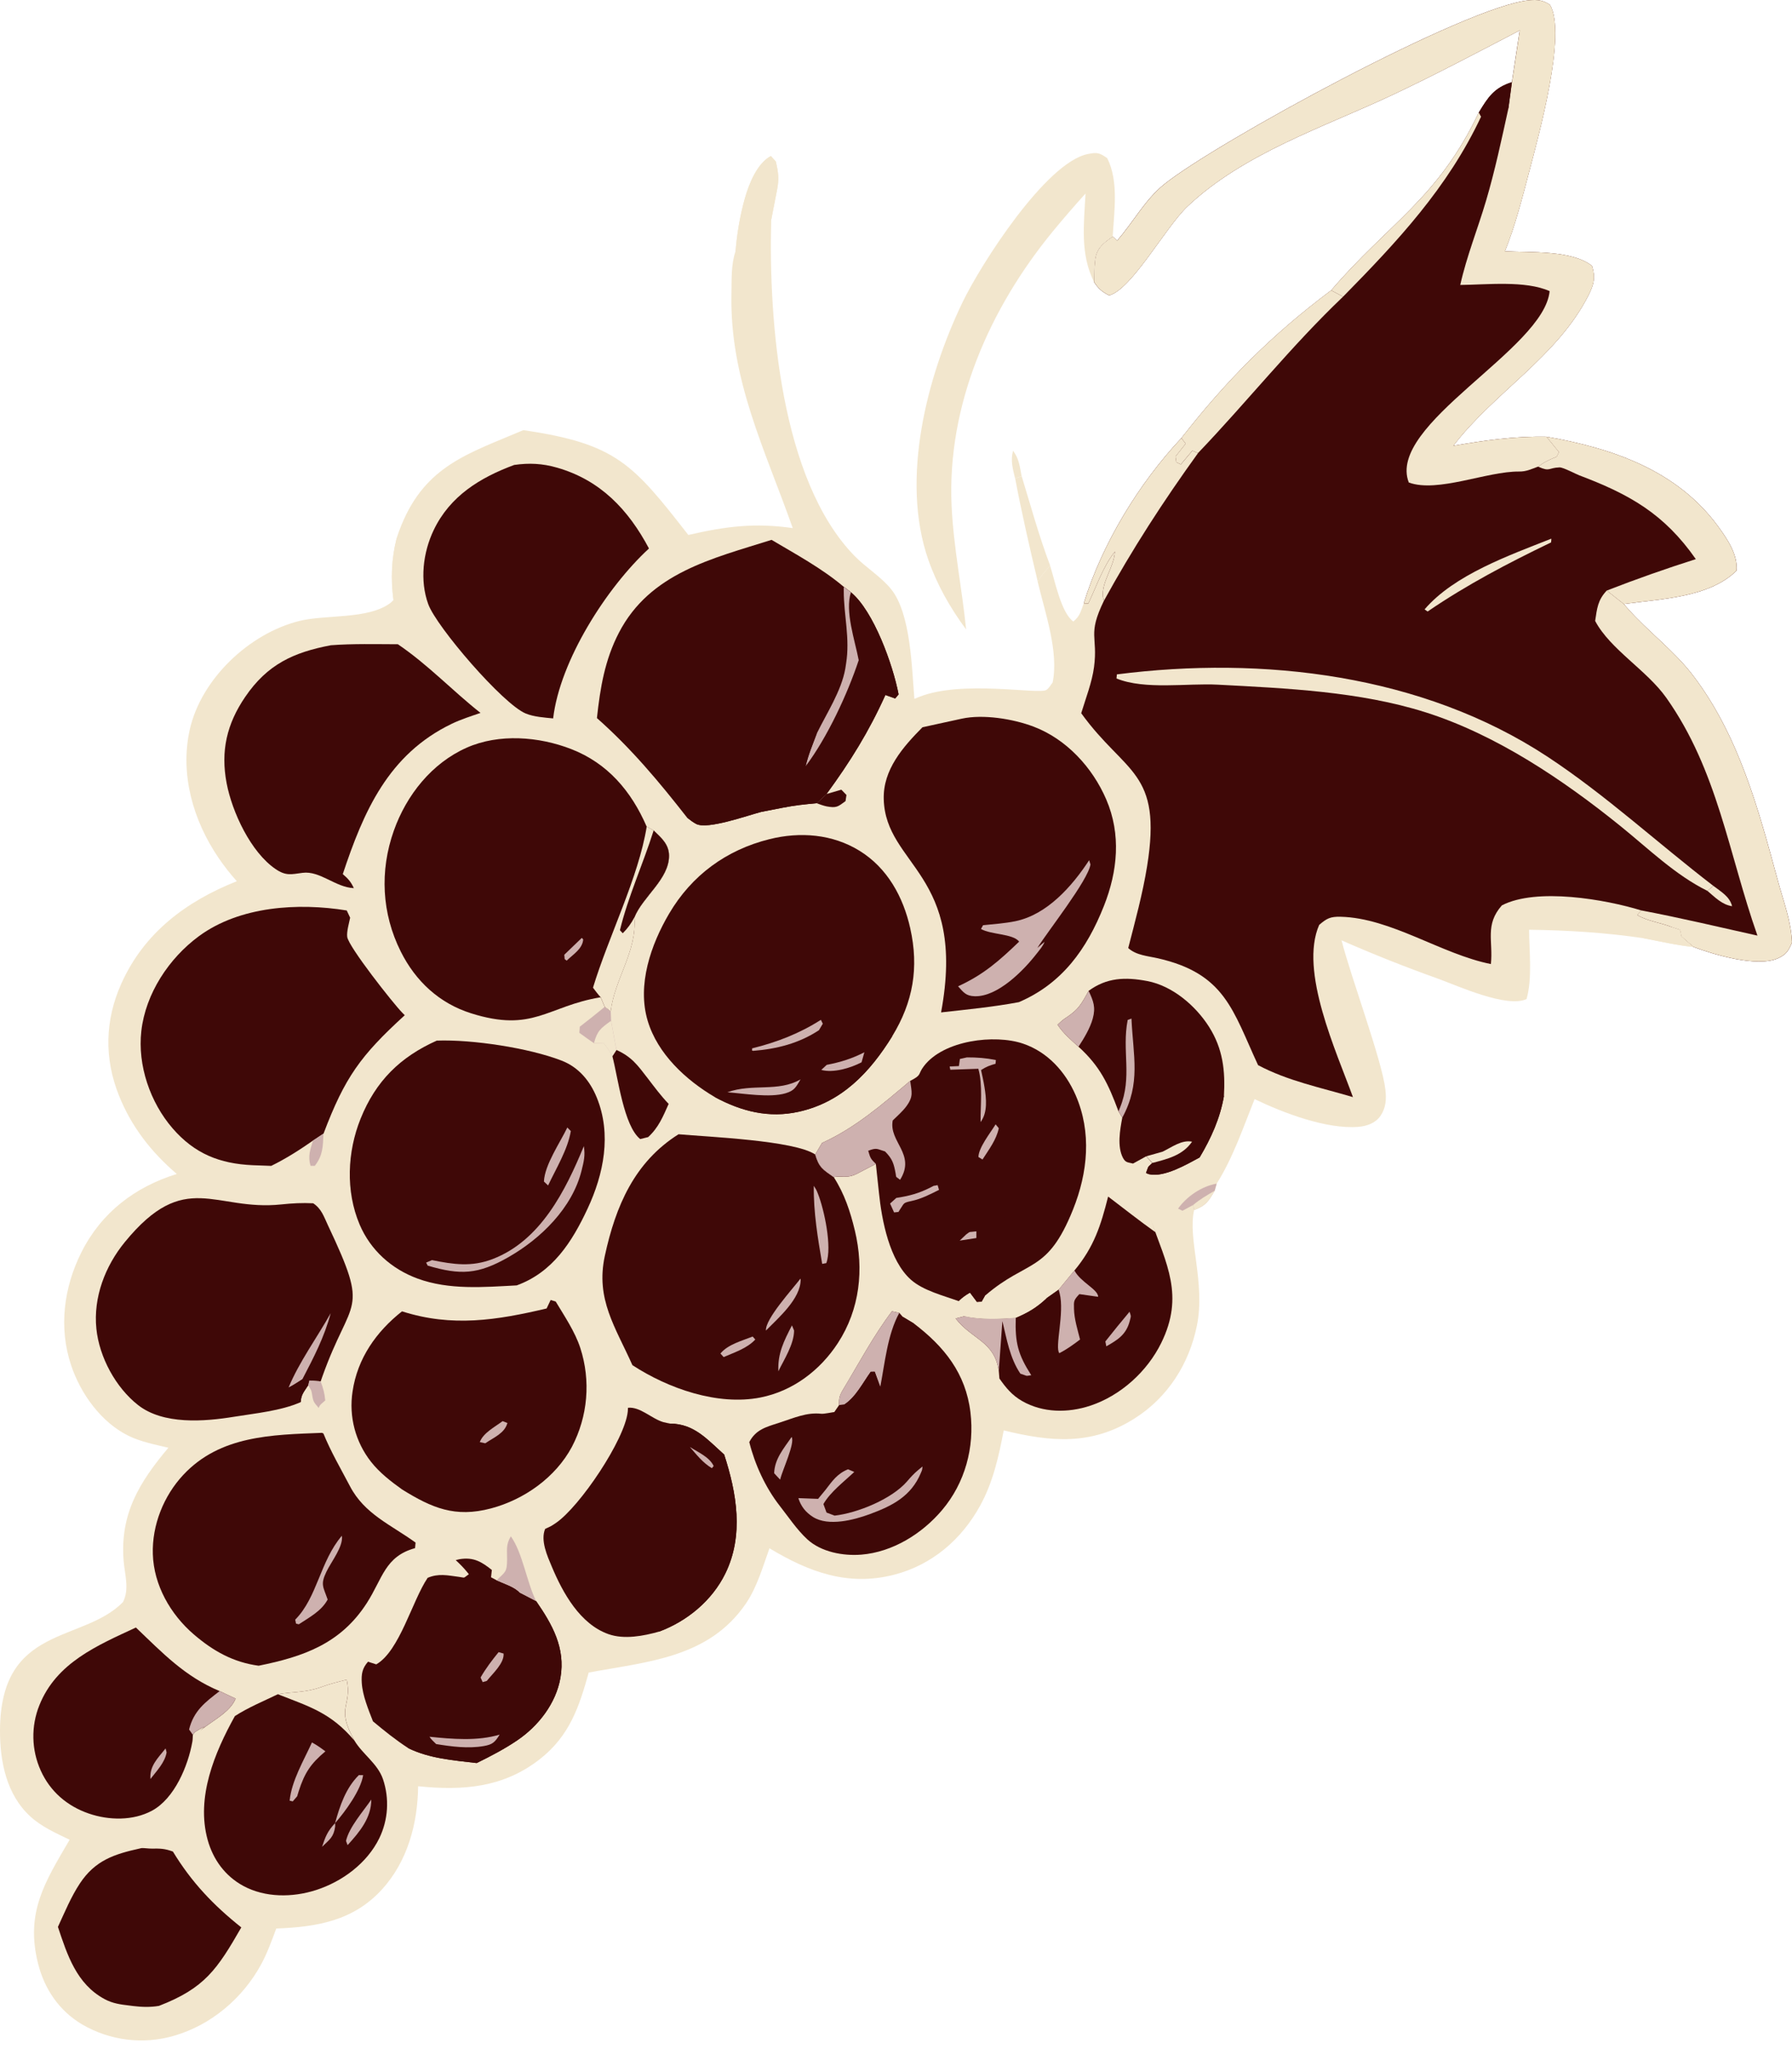 <?xml version="1.0" encoding="UTF-8"?> <svg xmlns="http://www.w3.org/2000/svg" width="196" height="224" viewBox="0 0 196 224" fill="none"><path d="M121.706 25.849L122.178 26.305C123.93 24.319 125.242 21.825 127.311 20.159C133.007 15.574 160.511 0.588 167.287 0.025C168.191 -0.05 168.773 0.024 169.528 0.524C171.384 3.703 168.278 14.858 167.233 18.842C166.48 21.708 165.706 24.727 164.599 27.468C167.371 27.619 171.935 27.324 174.127 29.064C174.517 30.322 174.339 31.095 173.742 32.271C170.318 39.028 163.415 42.889 158.955 48.733C162.395 48.135 165.635 47.675 169.14 47.739C176.33 48.992 183.461 51.405 187.953 57.593C188.966 58.989 190.076 60.632 189.931 62.386C186.921 65.356 181.588 65.467 177.606 66.033L177.95 66.43C180.232 69.03 183.072 71.084 185.169 73.834C190.182 80.409 192.334 88.466 194.456 96.287C195.062 98.522 195.915 100.711 196 103.04C195.616 103.917 195.395 104.348 194.439 104.769C192.178 105.763 187.446 104.359 185.237 103.522C183.405 103.341 181.574 102.907 179.764 102.563C175.595 101.944 171.454 101.694 167.242 101.636C167.261 103.983 167.61 106.983 166.967 109.213C164.812 110.218 159.501 107.794 157.307 106.995C153.733 105.721 150.204 104.32 146.731 102.794C147.773 106.88 151.176 115.97 151.529 119.123C151.646 120.17 151.596 121.096 150.98 121.996C150.448 122.774 149.476 123.111 148.567 123.184C145.076 123.464 140.331 121.647 137.22 120.151C135.979 123.247 134.858 126.566 133.074 129.394L132.859 130.162C132.166 131.316 131.925 131.778 130.611 132.272C129.871 135.383 131.871 140.235 130.908 144.932C130.053 149.108 127.726 152.76 124.101 155.056C119.361 158.058 114.936 157.62 109.782 156.367C109.232 159.236 108.62 162.019 107.195 164.608C105.167 168.294 101.936 171.066 97.828 172.133C92.742 173.454 88.463 171.837 84.16 169.253C83.442 171.254 82.788 173.532 81.583 175.294C77.513 181.251 70.822 181.638 64.389 182.838C63.34 186.622 62.282 189.753 59.08 192.276C55.061 195.443 50.597 195.764 45.732 195.266C45.688 199.334 44.583 203.467 41.781 206.542C38.635 209.994 34.629 210.648 30.217 210.82C29.717 212.15 29.227 213.519 28.546 214.769C26.543 218.44 23.087 221.371 19.053 222.537C15.661 223.53 12.009 223.078 8.96 221.289C6.473 219.805 4.878 217.464 4.17 214.679C2.748 209.087 4.907 205.743 7.616 201.114C6.118 200.394 4.554 199.701 3.316 198.568C0.709 196.182 -0.014 192.559 0 189.153C0.05 177.566 9.014 179.648 13.454 175.132C14.176 173.691 13.643 172.149 13.521 170.612C13.117 165.484 15.241 162.036 18.416 158.262C16.968 157.917 15.395 157.613 14.053 156.955C11.055 155.481 8.816 152.354 7.779 149.248C6.4 145.121 6.975 140.735 8.908 136.886C11.086 132.552 14.761 129.746 19.336 128.335C16.551 125.949 14.389 123.194 13.017 119.773C11.38 115.694 11.475 111.541 13.265 107.535C15.764 101.947 20.38 98.526 25.898 96.332C25.173 95.516 24.513 94.68 23.898 93.775C21.133 89.71 19.657 84.634 20.757 79.751C22.001 74.224 27.248 69.243 32.755 67.878C35.654 67.159 40.25 67.737 42.693 65.921C42.819 65.826 42.921 65.703 43.036 65.594C42.728 63.235 42.814 61.097 43.396 58.787C43.544 58.314 43.718 57.859 43.906 57.399C46.583 50.862 51.276 49.565 57.237 47.022C67.419 48.506 69.214 50.705 75.286 58.48C79.392 57.54 82.523 57.128 86.706 57.73C83.658 49.09 79.8 41.486 80 32.086C80.032 30.545 79.948 28.935 80.45 27.465C80.6 25.577 80.945 23.538 81.46 21.717C81.916 20.1 82.791 17.884 84.31 17.058L84.85 17.655C85.126 18.818 85.222 19.555 84.992 20.728L84.353 24.017C84.053 35.048 85.37 52.451 93.455 60.763C94.697 62.039 96.391 63.057 97.483 64.426C99.63 67.118 99.726 73.057 100.012 76.4C100.171 76.333 100.33 76.265 100.49 76.201C105.216 74.286 113.6 75.956 114.447 75.419C114.743 75.232 114.901 74.886 115.128 74.619C115.833 71.261 114.28 66.903 113.493 63.575C113.847 62.948 114.395 62.38 114.849 61.819C115.371 63.435 116.056 66.995 117.399 67.943C118.135 67.328 118.195 66.844 118.537 65.955C120.527 59.463 124.567 52.838 129.211 47.893C134.121 41.587 139.17 36.539 145.594 31.739C151.888 24.387 157.268 21.742 161.751 12.288C162.771 10.603 163.424 9.601 165.361 8.984L166.221 3.323C161.611 5.719 157.013 8.159 152.311 10.37C144.747 13.926 136.09 16.72 129.897 22.549C127.482 24.822 123.787 31.637 121.309 32.293C120.513 31.884 120.177 31.594 119.673 30.853C119.681 29.998 119.669 29.108 119.796 28.261C119.977 27.055 120.779 26.495 121.706 25.849Z" fill="#F2E6CD"></path><path d="M121.706 25.849L122.179 26.305C123.93 24.319 125.242 21.825 127.312 20.159C133.007 15.574 160.511 0.588 167.287 0.025C168.191 -0.05 168.773 0.024 169.528 0.524C171.384 3.703 168.278 14.858 167.233 18.842C166.48 21.708 165.706 24.727 164.599 27.468C167.372 27.619 171.935 27.324 174.127 29.064C174.517 30.322 174.339 31.095 173.743 32.271C170.319 39.028 163.416 42.889 158.956 48.733C162.395 48.135 165.636 47.675 169.141 47.739C176.33 48.992 183.461 51.405 187.953 57.593C188.967 58.989 190.076 60.632 189.932 62.386C186.921 65.356 181.588 65.467 177.607 66.033L177.95 66.43C180.232 69.03 183.072 71.084 185.169 73.834C190.182 80.409 192.335 88.466 194.457 96.287C195.062 98.522 195.915 100.711 196 103.04C195.616 103.917 195.395 104.348 194.439 104.769C192.178 105.763 187.446 104.359 185.237 103.522C184.782 103.143 184.343 102.762 183.904 102.366L183.754 101.653L182.942 101.384C181.657 100.842 180.275 100.741 179.065 100.024L179.517 99.526C175.61 98.318 168.062 97.004 164.268 98.971C162.381 101.103 163.33 102.867 163.066 105.386C157.642 104.307 152.162 100.348 146.619 100.216C145.507 100.189 145.105 100.4 144.284 101.109C142.077 106.151 146.179 114.971 147.978 119.931C144.49 118.896 140.826 118.16 137.6 116.436C134.833 110.46 134 106.433 126.654 104.759C125.53 104.502 124.281 104.437 123.401 103.638C124.16 100.686 124.977 97.711 125.463 94.7C127.155 84.226 123.077 84.648 118.258 77.965C118.746 76.361 119.446 74.567 119.661 72.911C120.102 69.518 118.912 69.432 120.742 65.673C120.705 65.518 120.645 65.368 120.63 65.209C120.483 63.586 121.836 62.032 121.942 60.301C120.647 61.914 119.925 64.109 119.031 65.972L118.537 65.955C120.528 59.463 124.567 52.838 129.212 47.893C134.122 41.587 139.17 36.539 145.595 31.739C151.888 24.387 157.268 21.742 161.752 12.288C162.771 10.603 163.424 9.601 165.361 8.984L166.221 3.324C161.611 5.719 157.013 8.159 152.312 10.37C144.748 13.926 136.09 16.72 129.897 22.549C127.482 24.822 123.787 31.637 121.31 32.293C120.513 31.884 120.177 31.594 119.673 30.853C119.681 29.998 119.669 29.108 119.796 28.261C119.977 27.055 120.779 26.495 121.706 25.849Z" fill="#3F0807"></path><path d="M121.713 25.849L122.185 26.305C123.937 24.319 125.248 21.825 127.318 20.159C133.014 15.574 160.518 0.588 167.294 0.025C168.197 -0.05 168.78 0.024 169.535 0.524C171.391 3.703 168.285 14.858 167.239 18.842C166.487 21.708 165.713 24.727 164.606 27.468C167.378 27.619 171.942 27.324 174.134 29.064C174.524 30.322 174.346 31.095 173.749 32.271C170.325 39.028 163.422 42.889 158.962 48.733C162.402 48.135 165.642 47.675 169.147 47.739L170.51 49.413C170.164 50.135 170.448 49.82 169.638 50.194C169.084 50.449 168.713 50.644 168.25 51.017C168.23 51.018 168.209 51.015 168.189 51.022C167.482 51.285 166.938 51.555 166.168 51.547C162.63 51.51 157.266 53.902 154.087 52.748C151.615 46.395 168.905 38.188 169.49 31.824C166.827 30.637 162.605 31.126 159.716 31.15C160.401 28.053 161.637 24.994 162.537 21.946C163.522 18.613 164.244 15.206 164.989 11.814L165.368 8.984L166.228 3.323C161.618 5.719 157.02 8.159 152.318 10.37C144.754 13.926 136.096 16.72 129.903 22.549C127.489 24.822 123.794 31.637 121.316 32.293C120.52 31.884 120.184 31.594 119.68 30.853C119.688 29.998 119.676 29.108 119.802 28.261C119.984 27.055 120.786 26.495 121.713 25.849Z" fill="#F2E6CD"></path><path d="M192.221 102.277C189.053 93.294 187.886 84.247 182.252 76.28C180.12 73.265 176.117 70.991 174.469 67.879C174.676 66.519 174.747 65.599 175.741 64.555L177.604 66.028L177.948 66.426C180.229 69.026 183.069 71.08 185.167 73.83C190.179 80.405 192.332 88.462 194.454 96.283C195.06 98.518 195.913 100.707 195.998 103.036C195.613 103.913 195.393 104.344 194.437 104.765C192.176 105.759 187.444 104.355 185.235 103.518C184.78 103.139 184.34 102.758 183.901 102.362L183.751 101.649L182.939 101.38C181.655 100.838 180.273 100.737 179.063 100.02L179.514 99.522C183.77 100.329 187.994 101.334 192.221 102.277Z" fill="#F2E6CD"></path><path d="M169.139 47.738C176.329 48.991 183.46 51.404 187.952 57.592C188.965 58.988 190.074 60.63 189.93 62.385C186.92 65.355 181.587 65.466 177.605 66.032L175.742 64.558C178.951 63.309 182.199 62.164 185.481 61.122C182.015 56.162 178.232 54.039 172.734 51.962C172.313 51.804 170.968 51.078 170.57 51.093C169.318 51.14 169.554 51.603 168.242 51.016C168.705 50.643 169.076 50.448 169.629 50.193C170.44 49.819 170.156 50.134 170.502 49.412L169.139 47.738Z" fill="#F2E6CD"></path><path d="M129.211 47.889C134.121 41.583 139.169 36.534 145.594 31.734L146.899 32.431C141.188 37.87 136.447 43.872 131.029 49.531L130.408 49.267L129.154 50.763L128.655 50.527L128.57 49.903L129.681 48.499L129.211 47.889Z" fill="#F2E6CD"></path><path d="M129.214 47.891L129.684 48.501L128.574 49.904L128.659 50.529L129.158 50.765L130.411 49.269L131.033 49.533C127.241 54.79 123.866 59.991 120.744 65.671C120.707 65.516 120.647 65.365 120.632 65.206C120.485 63.583 121.838 62.029 121.944 60.298C120.649 61.912 119.927 64.107 119.033 65.97L118.539 65.952C120.53 59.461 124.569 52.835 129.214 47.891Z" fill="#F2E6CD"></path><path d="M161.751 12.285L161.995 12.746C158.358 20.496 152.863 26.372 146.899 32.432L145.594 31.736C151.887 24.384 157.267 21.739 161.751 12.285Z" fill="#F2E6CD"></path><path d="M165.36 8.984L164.981 11.814C163.819 11.97 162.998 12.075 161.995 12.749L161.75 12.288C162.77 10.603 163.423 9.601 165.36 8.984Z" fill="#3F0807"></path><path d="M186.75 97.388C183.233 95.651 180.308 92.783 177.274 90.333C170.975 85.245 163.654 80.314 155.893 77.859C148.719 75.589 140.67 75.24 133.184 74.845C129.855 74.669 125.212 75.435 122.117 74.169L122.158 73.722C138.109 71.678 155.588 73.731 169.241 82.709C175.64 86.918 181.322 92.18 187.395 96.836L186.75 97.388Z" fill="#F2E6CD"></path><path d="M169.643 58.898L169.683 58.923L169.651 59.292C164.931 61.571 160.484 63.887 156.147 66.848L155.812 66.617C159.057 62.824 165.105 60.698 169.643 58.898Z" fill="#F2E6CD"></path><path d="M187.395 96.836C188.221 97.471 189.187 97.995 189.447 99.062C188.333 98.893 187.584 98.086 186.75 97.388L187.395 96.836Z" fill="#F2E6CD"></path><path d="M80.453 27.461C80.604 25.573 80.949 23.535 81.463 21.713C81.92 20.096 82.794 17.88 84.314 17.055L84.854 17.652C85.129 18.814 85.225 19.551 84.996 20.724L84.356 24.014L83.951 24.376C83.462 23.454 83.312 22.542 83.085 21.531C82.355 21.852 82.108 22.674 81.803 23.398C81.42 24.311 81.41 25.123 81.351 26.092C81.314 26.692 81.204 27.044 80.919 27.569L80.453 27.461Z" fill="#F2E6CD"></path><path d="M179.765 102.561L179.164 101.465L179.491 100.93C180.644 101.063 181.794 101.214 182.943 101.381L183.755 101.651L183.905 102.363C184.344 102.76 184.783 103.141 185.238 103.52C183.406 103.339 181.575 102.905 179.765 102.561Z" fill="#F2E6CD"></path><path d="M130.486 131.733L129.331 132.356L128.852 132.122C129.816 130.77 131.437 129.677 133.074 129.391L132.858 130.158C132.166 131.313 131.924 131.775 130.611 132.269L130.486 131.733Z" fill="#CEB1AF"></path><path d="M130.492 131.734C131.243 131.098 132.021 130.656 132.865 130.16C132.172 131.315 131.931 131.777 130.617 132.271L130.492 131.734Z" fill="#F2E6CD"></path><path d="M43.395 58.785C43.959 60.955 44.243 63.451 43.651 65.642L43.034 65.592C42.726 63.233 42.812 61.095 43.395 58.785Z" fill="#F2E6CD"></path><path d="M65.698 109.016C59.823 109.995 58.333 112.919 51.515 110.767C48.045 109.671 45.455 107.258 43.837 104.027C41.746 99.852 41.518 95.198 43.074 90.809C44.453 86.922 47.219 83.43 51.043 81.735C54.579 80.168 58.926 80.511 62.468 81.883C66.465 83.431 69.055 86.499 70.728 90.359L71.494 90.782C72.317 91.574 73.163 92.278 73.177 93.52C73.205 96.106 70.295 98.016 69.384 100.295C69.68 104.035 67.233 106.955 66.792 110.564L66.137 110.063L65.698 109.016Z" fill="#3F0807"></path><path d="M70.733 90.359L71.499 90.782C72.322 91.574 73.168 92.278 73.182 93.52C73.21 96.106 70.3 98.016 69.389 100.295C69.684 104.035 67.238 106.955 66.797 110.564L66.141 110.063L65.703 109.016C65.388 108.682 65.132 108.337 64.859 107.968C66.567 102.346 69.846 95.914 70.733 90.359Z" fill="#F2E6CD"></path><path d="M69.383 100.294C69.01 100.982 68.664 101.466 68.113 102.021L67.805 101.689C68.675 98.068 70.358 94.385 71.493 90.781C72.315 91.573 73.162 92.278 73.175 93.519C73.203 96.105 70.293 98.015 69.383 100.294Z" fill="#3F0807"></path><path d="M60.272 105.508L60.468 105.679L60.307 106.167C58.443 106.959 56.3 107.149 54.309 107.483L54.078 107.268C54.897 106.37 58.895 105.831 60.272 105.508Z" fill="#3F0807"></path><path d="M63.634 102.527L63.789 102.697C63.7 103.73 62.715 104.304 61.981 105.013L61.761 104.845L61.719 104.371L63.634 102.527Z" fill="#CEB1AF"></path><path d="M84.389 59.016C87.076 60.608 89.884 62.122 92.278 64.141L93.064 64.741C95.567 66.803 97.672 72.71 98.28 75.906L97.908 76.353L96.837 75.972C95.034 79.971 92.99 83.257 90.403 86.791L89.311 87.804C88.074 87.919 86.868 88.039 85.65 88.287L83.242 88.755C81.713 89.152 77.406 90.699 76.154 90.073C75.797 89.895 75.471 89.625 75.156 89.385C72.077 85.448 69.043 81.816 65.289 78.498C65.644 75.213 66.148 72.138 67.698 69.157C71.105 62.603 77.932 61.058 84.389 59.016Z" fill="#3F0807"></path><path d="M92.283 64.144L93.069 64.745C95.572 66.807 97.677 72.714 98.285 75.91L97.913 76.357L96.841 75.976C95.039 79.975 92.995 83.26 90.408 86.794L89.316 87.808C88.079 87.922 86.873 88.043 85.655 88.291L85.406 87.826C85.857 86.446 87.154 85.38 87.907 84.132C87.981 84.009 88.045 83.881 88.114 83.757C88.389 82.532 88.894 81.356 89.331 80.183C90.409 77.979 92.023 75.53 92.451 73.099C92.483 72.915 92.507 72.731 92.536 72.546C92.983 69.767 92.29 67.34 92.281 64.575L92.283 64.144Z" fill="#3F0807"></path><path d="M92.286 64.144L93.072 64.745C92.395 66.832 93.501 69.972 93.921 72.17C92.702 75.858 90.459 80.664 88.117 83.757C88.392 82.532 88.897 81.356 89.334 80.183C90.413 77.979 92.026 75.53 92.454 73.099C92.486 72.915 92.51 72.731 92.539 72.546C92.986 69.767 92.293 67.34 92.284 64.575L92.286 64.144Z" fill="#CEB1AF"></path><path d="M80.633 87.264C81.88 85.661 84.048 85.447 85.286 83.966C86.266 82.793 87.064 79.779 88.329 79.262L89.336 80.18C88.899 81.354 88.394 82.53 88.119 83.755C88.05 83.879 87.986 84.007 87.912 84.129C87.159 85.378 85.862 86.444 85.411 87.824L85.66 88.288L83.252 88.756C83.145 87.99 83.224 87.884 82.704 87.261L80.633 87.264Z" fill="#3F0807"></path><path d="M80.631 87.268L82.703 87.266C83.222 87.888 83.143 87.994 83.251 88.76C81.721 89.157 77.414 90.705 76.162 90.079C75.805 89.9 75.479 89.631 75.164 89.39C76.752 88.241 78.791 87.907 80.631 87.268Z" fill="#3F0807"></path><path d="M78.183 119.93C75.012 118.059 71.925 115.215 70.84 111.586C69.664 107.655 71.193 103.255 73.191 99.865C75.662 95.674 79.44 92.91 84.163 91.734C87.499 90.903 91.045 91.17 94.014 93.005C97.067 94.89 98.791 98.052 99.558 101.477C100.522 105.785 99.874 109.533 97.591 113.27C95.154 117.202 92.096 120.476 87.371 121.529C84.094 122.259 81.1 121.497 78.183 119.93Z" fill="#3F0807"></path><path d="M94.538 115.031C94.487 114.775 94.603 114.512 94.654 114.256C95.701 114.194 96.345 113.908 97.259 113.444L97.595 113.27C95.159 117.202 92.1 120.476 87.376 121.528C84.099 122.259 81.105 121.497 78.188 119.929L79.555 119.398C82.323 118.403 85.082 119.416 87.563 117.989C88.22 117.552 89.096 117.275 89.825 116.959L90.419 116.407C91.937 116.11 93.16 115.735 94.538 115.031Z" fill="#3F0807"></path><path d="M87.563 117.992C87.056 118.822 86.921 119.216 85.92 119.513C84.192 120.024 81.382 119.541 79.555 119.402C82.323 118.407 85.083 119.419 87.563 117.992Z" fill="#CEB1AF"></path><path d="M94.541 115.031L94.234 116.126C93.036 116.756 91.138 117.32 89.828 116.959L90.423 116.407C91.94 116.111 93.163 115.736 94.541 115.031Z" fill="#CEB1AF"></path><path d="M97.353 105.715C97.34 108.094 94.414 110.609 92.914 112.282C92.947 109.736 95.711 107.518 97.353 105.715Z" fill="#3F0807"></path><path d="M89.784 111.484L89.994 111.906L89.571 112.619C87.387 114.058 84.962 114.671 82.377 114.876L82.258 114.845L82.263 114.602C84.95 113.944 87.45 112.976 89.784 111.484Z" fill="#CEB1AF"></path><path d="M74.217 123.992C77.454 124.283 86.844 124.661 89.162 126.202C89.571 127.62 90.005 127.852 91.194 128.685C92.366 130.51 93.001 132.44 93.503 134.531C94.515 138.759 94.046 143.125 91.647 146.811C89.697 149.808 86.71 152.073 83.167 152.77C78.49 153.689 73.078 151.782 69.169 149.233C67.325 145.088 65.125 142.036 66.153 137.289C67.333 131.836 69.397 127.027 74.217 123.992Z" fill="#3F0807"></path><path d="M89.01 129.629C89.237 129.99 89.27 130.012 89.454 130.475C90.145 132.203 91.034 136.329 90.377 138.08L89.926 138.162C89.445 135.336 88.968 132.504 89.01 129.629Z" fill="#CEB1AF"></path><path d="M87.552 139.773C87.559 139.814 87.573 139.853 87.573 139.893C87.557 141.979 85.184 144.024 83.776 145.451C83.673 144.201 86.668 140.932 87.552 139.773Z" fill="#CEB1AF"></path><path d="M86.619 144.887L86.853 145.445C86.843 146.947 85.783 148.571 85.131 149.904C85.052 147.931 85.739 146.599 86.619 144.887Z" fill="#CEB1AF"></path><path d="M82.322 146.105L82.609 146.434C81.69 147.409 80.358 147.826 79.149 148.35L78.797 147.96C79.626 146.962 81.12 146.585 82.322 146.105Z" fill="#CEB1AF"></path><path d="M47.775 113.756C51.642 113.616 57.847 114.554 61.436 115.947C63.301 116.672 64.536 118.17 65.278 119.995C66.909 124.009 66.037 128.332 64.268 132.122C62.563 135.777 60.442 139.088 56.513 140.515C52.903 140.702 49.132 141.038 45.672 139.768C42.824 138.723 40.519 136.659 39.332 133.855C37.791 130.215 37.979 125.916 39.443 122.284C41.1 118.167 43.782 115.538 47.775 113.756Z" fill="#3F0807"></path><path d="M63.857 125.293C64.024 126.318 63.859 126.951 63.613 127.949C62.603 132.04 59.153 135.415 55.574 137.449C52.282 139.321 50.362 139.41 46.777 138.353L46.609 138.022L47.248 137.751C49.612 138.225 51.574 138.521 53.889 137.632C59.127 135.622 61.861 130.145 63.857 125.293Z" fill="#CEB1AF"></path><path d="M62.051 123.254L62.433 123.645C62.106 125.646 60.814 127.753 59.948 129.589L59.492 129.163C59.569 127.342 61.248 124.928 62.051 123.254Z" fill="#CEB1AF"></path><path d="M105.205 78.561C107.538 78.055 110.8 78.586 113.013 79.419C116.63 80.78 119.484 83.883 120.995 87.391C122.64 91.212 122.245 95.241 120.74 99.038C118.877 103.739 116.173 107.525 111.437 109.552C108.624 110.08 105.774 110.355 102.931 110.672C105.751 95.502 96.864 94.658 96.659 87.368C96.569 84.138 98.77 81.647 100.896 79.501L105.205 78.561Z" fill="#3F0807"></path><path d="M119.125 94.035L119.271 94.501C118.995 96.261 114.608 101.784 113.463 103.622L114.244 102.958C114.081 103.432 113.693 103.849 113.391 104.241C111.987 106.058 109.144 108.972 106.621 108.907C105.648 108.882 105.377 108.475 104.789 107.82C107.61 106.524 109.262 105.048 111.471 102.934C110.771 102.049 108.411 102.194 107.295 101.551L107.523 101.138C108.694 101.022 109.917 100.938 111.069 100.7C114.53 99.984 117.271 96.873 119.125 94.035Z" fill="#CEB1AF"></path><path d="M29.665 127.45C28.985 127.432 28.305 127.407 27.626 127.375C24.045 127.213 21.285 126.129 18.879 123.348C16.424 120.509 15.035 116.463 15.458 112.712C15.919 108.62 18.476 104.75 21.759 102.338C26.219 99.061 32.606 98.66 37.925 99.53L38.298 100.321C38.187 100.867 37.899 101.848 37.977 102.42C38.126 103.505 42.988 109.669 43.972 110.679C44.07 110.781 44.171 110.879 44.27 110.98C39.435 115.395 37.718 117.765 35.386 123.923L34.241 124.68C32.74 125.723 31.307 126.643 29.665 127.45Z" fill="#3F0807"></path><path d="M32.893 153.274C30.746 154.23 27.916 154.499 25.588 154.877C22.336 155.407 17.864 155.758 15.105 153.599C12.649 151.678 10.859 148.352 10.542 145.26C10.189 141.834 11.496 138.413 13.651 135.782C20.258 127.71 23.47 132.435 30.769 131.663C31.966 131.536 33.057 131.477 34.257 131.538C35.173 132.151 35.412 132.975 35.871 133.949C40.517 143.785 38.422 141.583 35.254 150.489L35.075 151.005L33.847 150.912L33.719 151.412C33.28 152.114 32.923 152.43 32.893 153.274Z" fill="#3F0807"></path><path d="M31.562 151.685C32.698 148.92 34.697 146.184 36.173 143.551C35.452 146.225 34.337 148.332 33.068 150.78C32.581 151.082 32.078 151.438 31.562 151.685Z" fill="#CEB1AF"></path><path d="M33.068 150.781L33.847 150.914L33.719 151.413C33.28 152.115 32.923 152.432 32.894 153.275C32.48 152.682 32.082 152.188 31.562 151.686C32.078 151.439 32.581 151.083 33.068 150.781Z" fill="#3F0807"></path><path d="M99.554 118.158C100.903 117.468 100.329 117.487 101.059 116.534C103.217 113.716 108.777 113.033 111.892 114.085C114.575 114.992 116.526 117.155 117.641 119.705C119.424 123.78 118.983 128.183 117.357 132.233C114.546 139.237 112.42 137.631 107.787 141.596L107.389 142.305L106.847 142.353L106.085 141.336C105.599 141.625 105.285 141.843 104.872 142.241C103.203 141.636 100.976 141.084 99.638 139.899C97.276 137.808 96.443 133.397 96.135 130.383L95.797 127.234C95.091 127.585 94.405 127.972 93.703 128.325C92.864 128.745 92.421 128.601 91.54 128.626C91.424 128.629 91.311 128.666 91.196 128.686C90.007 127.854 89.573 127.622 89.164 126.203C89.417 125.784 89.667 125.364 89.913 124.942C93.581 123.276 96.492 120.73 99.554 118.158Z" fill="#3F0807"></path><path d="M89.164 126.202C89.417 125.783 89.667 125.363 89.913 124.941C93.581 123.274 96.492 120.728 99.554 118.156C99.706 119.38 99.936 119.828 99.152 120.911C98.744 121.475 98.139 121.994 97.643 122.485C97.189 124.823 100.21 126.158 98.447 128.971C97.911 128.537 98.056 128.812 97.958 128.274C97.762 127.194 97.606 126.686 96.804 125.874C95.893 125.596 95.903 125.437 94.962 125.797C95.198 126.618 95.23 126.678 95.797 127.233C95.091 127.583 94.405 127.971 93.703 128.323C92.864 128.743 92.421 128.599 91.54 128.625C91.424 128.628 91.311 128.665 91.196 128.685C90.007 127.852 89.573 127.62 89.164 126.202Z" fill="#CEB1AF"></path><path d="M105.759 115.59C106.883 115.587 107.822 115.657 108.923 115.878L108.89 116.286C108.238 116.472 107.888 116.6 107.303 116.974C107.437 117.585 107.575 118.2 107.674 118.818C107.882 120.104 108.042 121.602 107.249 122.661C107.237 120.858 107.498 118.558 107.006 116.834L103.939 116.939L103.867 116.586L104.882 116.537L104.988 115.763L105.759 115.59Z" fill="#CEB1AF"></path><path d="M102.108 129.635L102.553 129.555L102.705 130.072C101.722 130.565 100.773 131.059 99.689 131.291C98.731 131.495 98.927 131.512 98.407 132.262L98.27 132.486L97.791 132.537L97.352 131.568L98.034 130.952C99.424 130.745 100.498 130.456 101.758 129.818C101.875 129.758 101.991 129.696 102.108 129.635Z" fill="#CEB1AF"></path><path d="M112.141 130.637C111.818 132.743 110.003 134.449 108.524 135.8C108.481 134 110.937 132.017 112.141 130.637Z" fill="#3F0807"></path><path d="M108.895 122.91L109.244 123.334C108.974 124.611 108.153 125.668 107.461 126.753L107.016 126.479C107.032 125.453 108.327 123.834 108.895 122.91Z" fill="#CEB1AF"></path><path d="M105.681 134.938C106.216 134.559 105.87 134.731 106.792 134.605L106.792 135.336L104.969 135.618L105.681 134.938Z" fill="#CEB1AF"></path><path d="M35.211 156.633L35.371 156.701C36.196 158.723 37.274 160.554 38.284 162.481C39.881 165.527 42.753 166.674 45.453 168.63L45.396 169.237C42.094 170.14 41.846 172.567 40.109 175.257C37.252 179.684 33.197 181.1 28.289 182.09C25.51 181.718 23.307 180.479 21.188 178.658C18.643 176.471 16.818 173.282 16.716 169.885C16.621 166.721 17.898 163.525 20.053 161.221C24.081 156.918 29.748 156.844 35.211 156.633Z" fill="#3F0807"></path><path d="M37.395 167.879C37.567 169.06 36.235 170.702 35.697 171.826C35.026 173.23 35.352 173.448 35.838 174.856C35.157 176.115 33.849 176.792 32.685 177.561L32.378 177.488L32.289 177.056C34.715 174.61 35.002 170.669 37.395 167.879Z" fill="#CEB1AF"></path><path d="M60.227 142.109L60.779 142.278C61.74 143.877 62.889 145.573 63.469 147.351C64.631 150.929 64.302 154.825 62.555 158.158C60.767 161.505 57.334 163.93 53.702 164.894C49.773 165.935 47.24 164.843 43.982 162.825C42.764 161.957 41.504 160.98 40.579 159.796C38.872 157.627 38.142 154.846 38.561 152.118C39.091 148.493 41.157 145.57 43.97 143.351C49.451 145.103 54.323 144.325 59.785 143.039L60.227 142.109Z" fill="#3F0807"></path><path d="M61.648 149.223C61.861 149.604 61.989 150.059 62.141 150.469C61.721 153.171 60.629 155.996 59.349 158.404C58.611 156.216 61.037 151.593 61.648 149.223Z" fill="#3F0807"></path><path d="M54.973 155.352L55.497 155.559C55.19 156.686 54.024 157.125 53.078 157.775L52.477 157.648C52.861 156.627 54.104 156.008 54.973 155.352Z" fill="#CEB1AF"></path><path d="M36.183 70.537C38.62 70.354 41.075 70.421 43.517 70.427C46.84 72.678 49.433 75.471 52.556 77.933C51.513 78.291 50.419 78.638 49.425 79.115C42.472 82.453 39.765 88.713 37.492 95.554C38.076 96.052 38.376 96.389 38.701 97.086C36.709 97.015 35.009 95.165 33.094 95.415C31.84 95.578 31.28 95.776 30.14 95.001C27.421 93.153 25.387 88.763 24.789 85.626C24.116 82.101 24.806 79.138 26.813 76.19C29.246 72.615 32.117 71.311 36.183 70.537Z" fill="#3F0807"></path><path d="M56.237 50.828C57.873 50.589 59.337 50.664 60.937 51.125C65.682 52.49 68.729 55.724 70.981 59.959C66.363 64.209 61.24 72.209 60.5 78.534C59.561 78.443 58.397 78.364 57.515 78.004C54.998 76.978 47.736 68.51 46.841 66.051C45.9 63.466 46.261 60.411 47.431 57.957C49.211 54.224 52.508 52.21 56.237 50.828Z" fill="#3F0807"></path><path d="M91.772 153.601C91.75 152.821 91.826 152.54 92.24 151.855C93.943 149.029 95.57 145.968 97.561 143.344L98.364 143.524L98.739 143.949L99.958 144.68C103.273 147.201 105.628 150.124 106.142 154.389C106.605 158.232 105.547 162.118 103.036 165.081C100.847 167.667 97.633 169.668 94.207 169.947C92.22 170.109 89.805 169.661 88.296 168.27C87.159 167.221 86.23 165.82 85.276 164.602C83.726 162.622 82.559 160.084 81.953 157.646C82.661 156.271 83.799 155.991 85.211 155.535C86.839 155.01 88.227 154.362 89.858 154.55C90.063 154.574 91.03 154.395 91.255 154.357L91.772 153.601Z" fill="#3F0807"></path><path d="M91.769 153.601C91.747 152.821 91.823 152.54 92.236 151.855C93.939 149.029 95.567 145.968 97.558 143.344L98.361 143.524C97.067 145.866 96.787 148.993 96.276 151.621L95.669 149.956L95.235 149.964C94.39 151.139 93.59 152.725 92.376 153.518L91.769 153.601Z" fill="#CEB1AF"></path><path d="M98.741 143.949L99.96 144.681C99.934 145.234 99.98 145.628 100.153 146.156C100.59 147.491 100.889 148.486 100.729 149.903C100.375 153.035 98.409 158.193 95.829 160.204C94.992 160.369 94.721 160.559 93.906 160.241C95.388 159.146 96.861 157.978 97.984 156.5C100.676 152.955 99.19 147.897 98.741 143.949Z" fill="#3F0807"></path><path d="M92.383 153.515C93.597 152.723 94.397 151.137 95.241 149.962L95.675 149.953L96.283 151.619C95.573 153.223 93.777 155.182 93.423 156.726C93.048 155.987 92.691 155.39 92.583 154.558C92.562 154.394 92.578 154.225 92.546 154.063C92.51 153.876 92.437 153.697 92.383 153.515Z" fill="#3F0807"></path><path d="M100.898 160.312C100.85 160.735 100.894 160.6 100.718 161.02C99.653 163.566 97.607 164.613 95.098 165.533C93.398 166.156 90.617 166.887 88.936 165.838C88.119 165.327 87.602 164.667 87.32 163.769L89.478 163.851L90.288 162.869C91.042 161.889 91.565 161.101 92.754 160.617L93.437 160.906C92.332 161.955 90.815 163.097 90.061 164.418L90.403 165.347L91.287 165.682C93.799 165.398 97.542 163.871 99.21 161.94C99.599 161.489 99.94 161.104 100.401 160.721L100.898 160.312Z" fill="#CEB1AF"></path><path d="M86.585 157.086C86.98 157.751 85.579 160.692 85.323 161.749L84.672 161.045C84.729 159.47 85.724 158.339 86.585 157.086Z" fill="#CEB1AF"></path><path d="M72.101 178.358C70.388 178.839 68.281 179.249 66.549 178.637C63.441 177.539 61.565 174.141 60.363 171.283C59.864 170.097 59.095 168.409 59.623 167.137C60.183 166.876 60.206 166.888 60.786 166.496C63.4 164.73 68.35 157.384 68.663 154.299C68.678 154.164 68.679 154.028 68.687 153.892C70.026 153.759 71.277 155.096 72.561 155.464C72.808 155.535 73.064 155.571 73.316 155.624C75.932 155.646 77.36 157.358 79.206 159.008C80.581 163.234 81.378 167.835 79.331 172.013C77.883 174.969 75.162 177.217 72.101 178.358Z" fill="#3F0807"></path><path d="M73.316 155.625C75.933 155.647 77.361 157.359 79.206 159.008C80.581 163.235 81.379 167.836 79.331 172.014C77.883 174.97 75.162 177.218 72.102 178.358C73.178 175.918 72.765 173.513 73.457 170.999C74.443 167.408 76.385 163.922 77.857 160.497C76.867 159.899 76.201 159.04 75.453 158.176C74.592 157.641 73.912 156.442 73.316 155.625Z" fill="#3F0807"></path><path d="M75.453 158.176C76.374 158.772 77.587 159.267 78.059 160.261L77.858 160.497C76.867 159.899 76.201 159.04 75.453 158.176Z" fill="#CEB1AF"></path><path d="M68.548 175.504C68.559 175.537 68.578 175.568 68.581 175.603C68.659 176.771 67.997 177.179 67.303 178.054C67.255 177.936 67.177 177.825 67.16 177.697C67.036 176.73 67.948 176.133 68.548 175.504Z" fill="#3F0807"></path><path d="M30.394 185.207C32.183 184.903 33.434 185.049 35.22 184.392C36.108 184.066 37.013 183.843 37.929 183.617C38.536 186.635 36.678 186.527 38.761 190.266C39.642 191.757 41.316 192.791 41.894 194.509C42.606 196.627 42.459 198.94 41.484 200.951C40.141 203.692 37.415 205.701 34.552 206.618C31.997 207.438 29.003 207.46 26.601 206.155C24.622 205.08 23.307 203.28 22.711 201.123C21.429 196.484 23.462 191.607 25.69 187.596C27.152 186.652 28.826 185.961 30.394 185.207Z" fill="#3F0807"></path><path d="M30.391 185.207C32.18 184.903 33.431 185.049 35.217 184.392C36.105 184.066 37.009 183.843 37.926 183.617C38.532 186.635 36.674 186.527 38.758 190.266C36.179 187.24 33.935 186.595 30.391 185.207Z" fill="#F2E6CD"></path><path d="M34.12 190.477C34.659 190.768 35.101 191.086 35.591 191.45C33.985 192.795 33.315 193.797 32.667 195.822C32.61 196.002 32.557 196.183 32.502 196.365L32.021 196.919L31.68 196.844C31.89 194.673 33.222 192.453 34.12 190.477Z" fill="#CEB1AF"></path><path d="M36.648 199.297C37.167 197.41 37.824 195.453 39.251 194.047L39.718 194.052C39.486 195.684 37.733 198.071 36.648 199.297Z" fill="#CEB1AF"></path><path d="M40.609 196.723C40.614 198.725 39.335 200.257 38.018 201.703L37.844 201.241C38.194 199.725 39.724 198.017 40.609 196.723Z" fill="#CEB1AF"></path><path d="M35.227 201.884C35.592 200.771 35.827 200.175 36.65 199.297C36.653 199.419 36.675 199.542 36.659 199.664C36.497 200.832 36.047 201.094 35.227 201.884Z" fill="#CEB1AF"></path><path d="M40.792 188.168C40.294 186.878 39.656 185.359 39.569 183.968C39.51 183.015 39.615 182.376 40.251 181.653L41.154 181.943C43.711 180.473 45.068 175.015 46.774 172.483C47.957 171.978 48.946 172.21 50.179 172.374C50.97 172.478 50.585 172.567 51.282 172.087C50.952 171.667 50.629 171.304 50.245 170.928C50.114 170.8 49.98 170.675 49.847 170.548C49.993 170.513 50.137 170.465 50.285 170.442C51.799 170.198 52.675 170.729 53.796 171.623L53.706 172.421L54.315 172.747C55.092 173.106 56.307 173.47 56.864 174.105L58.641 175.028C60.414 177.594 61.86 180.153 61.3 183.397C60.813 186.209 58.886 188.682 56.559 190.254C55.156 191.203 53.654 191.986 52.135 192.729C49.573 192.421 47.01 192.245 44.656 191.101C43.281 190.207 42.05 189.218 40.792 188.168Z" fill="#3F0807"></path><path d="M56.865 174.109L58.641 175.033C60.415 177.599 61.861 180.158 61.3 183.402C60.814 186.214 58.887 188.687 56.56 190.259C55.157 191.207 53.655 191.991 52.135 192.733C49.574 192.426 47.01 192.249 44.656 191.105C45.078 190.373 45.325 189.897 46.063 189.458L46.983 189.856C49.466 190.109 52.252 190.352 54.653 189.622C55.95 188.408 59.921 181.491 59.994 179.721C60.09 177.397 58.28 175.732 56.865 174.109Z" fill="#3F0807"></path><path d="M54.647 189.621C54.145 190.441 53.883 190.708 52.899 190.875C51.181 191.168 49.404 190.932 47.703 190.654C47.473 190.416 47.141 190.139 46.977 189.855C49.46 190.108 52.245 190.351 54.647 189.621Z" fill="#CEB1AF"></path><path d="M45.538 182.988C46.229 183.987 46.774 184.408 47.84 184.995C47.954 185.057 48.069 185.118 48.182 185.179C47.567 185.179 47.85 185.227 47.169 184.973C46.993 184.908 46.819 184.837 46.644 184.769L46.307 185.141C45.735 186.198 45.256 186.757 44.289 187.46L44.91 186.922L44.18 187.175C44.306 185.927 45.21 184.714 45.471 183.361L45.538 182.988Z" fill="#3F0807"></path><path d="M54.535 180.605L55.08 180.76C55.159 181.811 53.914 182.916 53.24 183.754L52.79 183.884L52.562 183.377C53.145 182.371 53.802 181.507 54.535 180.605Z" fill="#CEB1AF"></path><path d="M47.889 176.668L48.159 176.943C48.382 178.224 47.76 179.66 47.386 180.89L46.986 180.502C46.823 179.285 47.503 177.831 47.889 176.668Z" fill="#3F0807"></path><path d="M56.594 176.352C57.317 177.589 57.376 178.302 57.328 179.722L56.748 179.86C56.266 178.742 56.521 177.55 56.594 176.352Z" fill="#3F0807"></path><path d="M21.093 189.647C21.075 189.895 21.083 190.147 21.04 190.392C20.572 193.034 19.09 196.611 16.62 197.94C14.542 199.057 11.9 199 9.713 198.249C7.349 197.437 5.483 195.841 4.454 193.547C3.434 191.289 3.38 188.712 4.305 186.414C6.169 181.753 10.641 179.878 14.865 177.914C17.787 180.703 20.217 183.277 24.026 184.866L25.767 185.686C25.242 187.006 23.648 187.883 22.516 188.719C20.686 190.072 23.766 187.815 21.391 189.3C21.262 189.381 21.192 189.531 21.093 189.647Z" fill="#3F0807"></path><path d="M24.025 184.863L25.766 185.683C25.242 187.003 23.647 187.881 22.515 188.717C20.685 190.069 23.765 187.813 21.39 189.298C21.261 189.379 21.192 189.529 21.092 189.644L20.68 189.062C21.187 187.025 22.42 186.093 24.025 184.863Z" fill="#CEB1AF"></path><path d="M18.112 191.133L18.222 191.569C18.032 192.686 17.126 193.597 16.454 194.476C16.344 193.041 17.273 192.185 18.112 191.133Z" fill="#CEB1AF"></path><path d="M121.202 130.805C122.919 132.104 124.619 133.457 126.375 134.701L125.865 133.324C127.591 138.206 129.55 141.643 127.011 146.803C125.473 149.93 122.575 152.561 119.255 153.663C116.808 154.475 114.066 154.46 111.79 153.154C110.696 152.527 110.024 151.712 109.312 150.695L109.243 149.864C108.76 146.594 106.325 146.454 104.523 144.132L105.504 143.877C107.258 144.283 109.305 144.182 111.098 144.056C112.467 143.47 113.371 142.934 114.466 141.917L115.796 140.981L117.521 138.881C119.667 136.297 120.399 133.976 121.202 130.805Z" fill="#3F0807"></path><path d="M115.789 140.984C115.825 141.118 115.862 141.25 115.897 141.384C116.452 143.521 115.333 147.324 115.866 147.928C116.702 147.499 117.384 146.999 118.13 146.436C117.96 147.655 118.129 148.301 117.014 149.042C116.01 149.709 113.972 150.358 112.786 150.338C111.33 148.062 111.004 146.783 111.091 144.059C112.461 143.473 113.365 142.937 114.459 141.921L115.789 140.984Z" fill="#3F0807"></path><path d="M105.504 143.875C107.258 144.281 109.305 144.181 111.098 144.054C111.011 146.779 111.337 148.057 112.793 150.333C112.084 150.435 112.484 150.445 111.602 150.163C110.448 148.446 110.119 146.411 109.635 144.426L109.243 149.863C108.76 146.592 106.325 146.453 104.523 144.13L105.504 143.875Z" fill="#CEB1AF"></path><path d="M115.79 140.979L117.515 138.879C118.187 140.177 120.098 140.938 120.112 141.761C119.426 141.66 118.739 141.563 118.052 141.468C117.428 142.15 117.445 142.208 117.469 143.101C117.497 144.209 117.863 145.358 118.131 146.431C117.384 146.994 116.703 147.494 115.867 147.923C115.334 147.319 116.453 143.516 115.898 141.379C115.863 141.245 115.826 141.113 115.79 140.979Z" fill="#CEB1AF"></path><path d="M123.546 143.391C123.706 143.94 123.73 143.771 123.573 144.381C123.186 145.894 122.262 146.459 121.003 147.176L120.898 146.642C121.765 145.546 122.648 144.462 123.546 143.391Z" fill="#CEB1AF"></path><path d="M119.07 108.316C121.038 106.874 123.055 106.778 125.509 107.251C128.252 107.78 130.779 109.949 132.239 112.25C133.755 114.639 134.027 117.051 133.867 119.821C133.445 122.248 132.462 124.423 131.207 126.529C129.814 127.28 127.305 128.748 125.673 128.359C125.557 128.331 125.452 128.27 125.341 128.225C125.685 127.361 125.438 127.714 126.037 127.13L125.369 126.402L123.925 127.197C123.386 127.049 123.118 127.126 122.828 126.58C122.171 125.342 122.499 123.506 122.75 122.176L122.332 121.481C121.233 118.539 120.35 116.594 117.961 114.422C117.122 113.665 116.3 112.971 115.672 112.02C115.871 111.834 116.191 111.528 116.398 111.39C117.689 110.532 118.041 110.174 118.828 108.76C118.911 108.613 118.989 108.463 119.07 108.316Z" fill="#3F0807"></path><path d="M130.224 117.902C129.951 116.067 129.688 114.482 129.995 112.625C131.014 114.124 131.051 116.272 131.991 117.666C132.624 118.605 133.167 118.28 133.463 119.6L133.869 119.821C133.448 122.248 132.465 124.423 131.209 126.529C129.817 127.279 127.308 128.747 125.676 128.358C125.56 128.331 125.454 128.269 125.344 128.224C125.688 127.36 125.44 127.714 126.039 127.13L125.371 126.401L127.148 125.901L126.676 125.53C126.558 123.307 129.113 119.855 130.224 117.902Z" fill="#3F0807"></path><path d="M127.152 125.9C128.19 125.4 129.241 124.58 130.383 124.803C129.358 126.301 127.698 126.693 126.043 127.129L125.375 126.401L127.152 125.9Z" fill="#F2E6CD"></path><path d="M119.07 108.316C119.594 109.437 119.86 110.102 119.52 111.348C119.234 112.395 118.553 113.524 117.961 114.423C117.122 113.665 116.3 112.972 115.672 112.021C115.871 111.835 116.191 111.529 116.398 111.391C117.689 110.533 118.041 110.175 118.828 108.761C118.911 108.614 118.989 108.464 119.07 108.316Z" fill="#CEB1AF"></path><path d="M122.336 121.479L122.499 121.09C123.882 117.704 122.677 114.884 123.341 111.494L123.754 111.348C123.938 115.464 124.805 118.382 122.754 122.175L122.336 121.479Z" fill="#CEB1AF"></path><path d="M15.322 202.063C15.386 202.049 15.448 202.025 15.514 202.024C15.868 202.018 16.221 202.085 16.576 202.082C17.53 202.072 17.988 202.068 18.911 202.404C20.963 205.774 23.323 208.25 26.392 210.697C23.749 215.297 22.382 217.344 17.387 219.275C16.444 219.435 15.523 219.406 14.576 219.292C14.43 219.274 14.285 219.253 14.139 219.236C13.159 219.122 12.313 219.008 11.429 218.53C8.369 216.878 7.362 213.715 6.336 210.642C7.07 209.054 7.771 207.349 8.738 205.889C10.41 203.366 12.482 202.69 15.322 202.063Z" fill="#3F0807"></path><path d="M66.977 115.451L67.413 114.773C69.086 115.521 69.737 116.437 70.836 117.865C71.573 118.823 72.293 119.804 73.135 120.673C72.508 122.072 72.036 123.253 70.893 124.303L70.023 124.518C68.219 123.079 67.597 117.802 66.977 115.451Z" fill="#3F0807"></path><path d="M104.867 142.242C105.28 141.844 105.595 141.626 106.08 141.336L106.842 142.353L107.385 142.305L107.783 141.596C108.639 142.409 109.438 142.923 110.672 142.909C111.92 142.896 112.883 142.308 114.025 141.973C114.164 141.932 114.313 141.938 114.457 141.92C113.363 142.937 112.459 143.472 111.089 144.058C109.297 144.185 107.249 144.285 105.495 143.879C105.527 143.115 105.244 142.888 104.867 142.242Z" fill="#F2E6CD"></path><path d="M66.144 110.066L66.799 110.567L66.839 111.593L67.423 114.776L66.986 115.453C66.682 114.903 66.395 114.494 66.008 114.005L64.968 114.039C64.422 113.675 63.897 113.289 63.367 112.903L63.414 112.237C64.335 111.527 65.245 110.804 66.144 110.066Z" fill="#CEB1AF"></path><path d="M64.961 114.035C65.34 112.647 65.706 112.409 66.832 111.59L67.416 114.773L66.98 115.45C66.675 114.899 66.388 114.49 66.001 114.002L64.961 114.035Z" fill="#F2E6CD"></path><path d="M64.568 147.973C65.179 148.121 65.571 148.365 66.111 148.676C67.066 150.291 67.039 152.254 67.02 154.082C66.46 153.846 65.741 153.618 65.28 153.212C64.064 152.143 64.502 149.443 64.568 147.973Z" fill="#F2E6CD"></path><path d="M54.312 172.75C55.3 171.803 55.447 171.849 55.463 170.477C55.475 169.476 55.312 168.866 55.872 167.945C57.166 169.748 57.594 172.92 58.639 175.031L56.862 174.108C56.305 173.473 55.09 173.109 54.312 172.75Z" fill="#CEB1AF"></path><path d="M90.412 86.795L92.021 86.324L92.581 86.903L92.482 87.572C91.648 88.187 91.499 88.352 90.415 88.152C90.099 88.093 89.636 87.919 89.32 87.808L90.412 86.795Z" fill="#3F0807"></path><path d="M34.235 124.682L35.38 123.926C35.313 125.364 35.328 126.281 34.43 127.447L33.964 127.441C33.656 126.383 33.926 125.69 34.235 124.682Z" fill="#CEB1AF"></path><path d="M33.839 150.914L35.068 151.006C35.346 151.731 35.503 152.315 35.574 153.089C35.312 153.337 34.95 153.556 34.857 153.909C34.419 153.376 34.284 153.328 34.165 152.632C34.032 151.852 34.113 152.147 33.711 151.414L33.839 150.914Z" fill="#CEB1AF"></path><path d="M105.67 68.808C103.931 66.466 102.501 63.953 101.536 61.195C98.464 52.403 101.37 41.172 105.272 33.052C107.237 28.962 114.367 17.776 118.97 16.841C120.054 16.621 120.25 16.71 121.1 17.285C122.381 19.822 121.856 23.102 121.703 25.848C120.776 26.494 119.974 27.054 119.793 28.26C119.666 29.107 119.678 29.997 119.67 30.852C118.115 27.75 118.558 24.511 118.728 21.156C117.51 22.503 116.323 23.876 115.167 25.276C108.249 33.703 103.57 44.251 104.082 55.309C104.292 59.836 105.216 64.3 105.67 68.808Z" fill="#F2E6CD"></path><path d="M111.031 52.291L111.747 52.055C112.741 55.31 113.648 58.631 114.857 61.814C114.403 62.376 113.855 62.943 113.501 63.57C112.609 59.819 111.749 56.08 111.031 52.291Z" fill="#F2E6CD"></path><path d="M111.022 52.291C110.775 51.225 110.504 50.358 110.803 49.27C111.456 50.129 111.55 51.024 111.737 52.055L111.022 52.291Z" fill="#F2E6CD"></path></svg> 